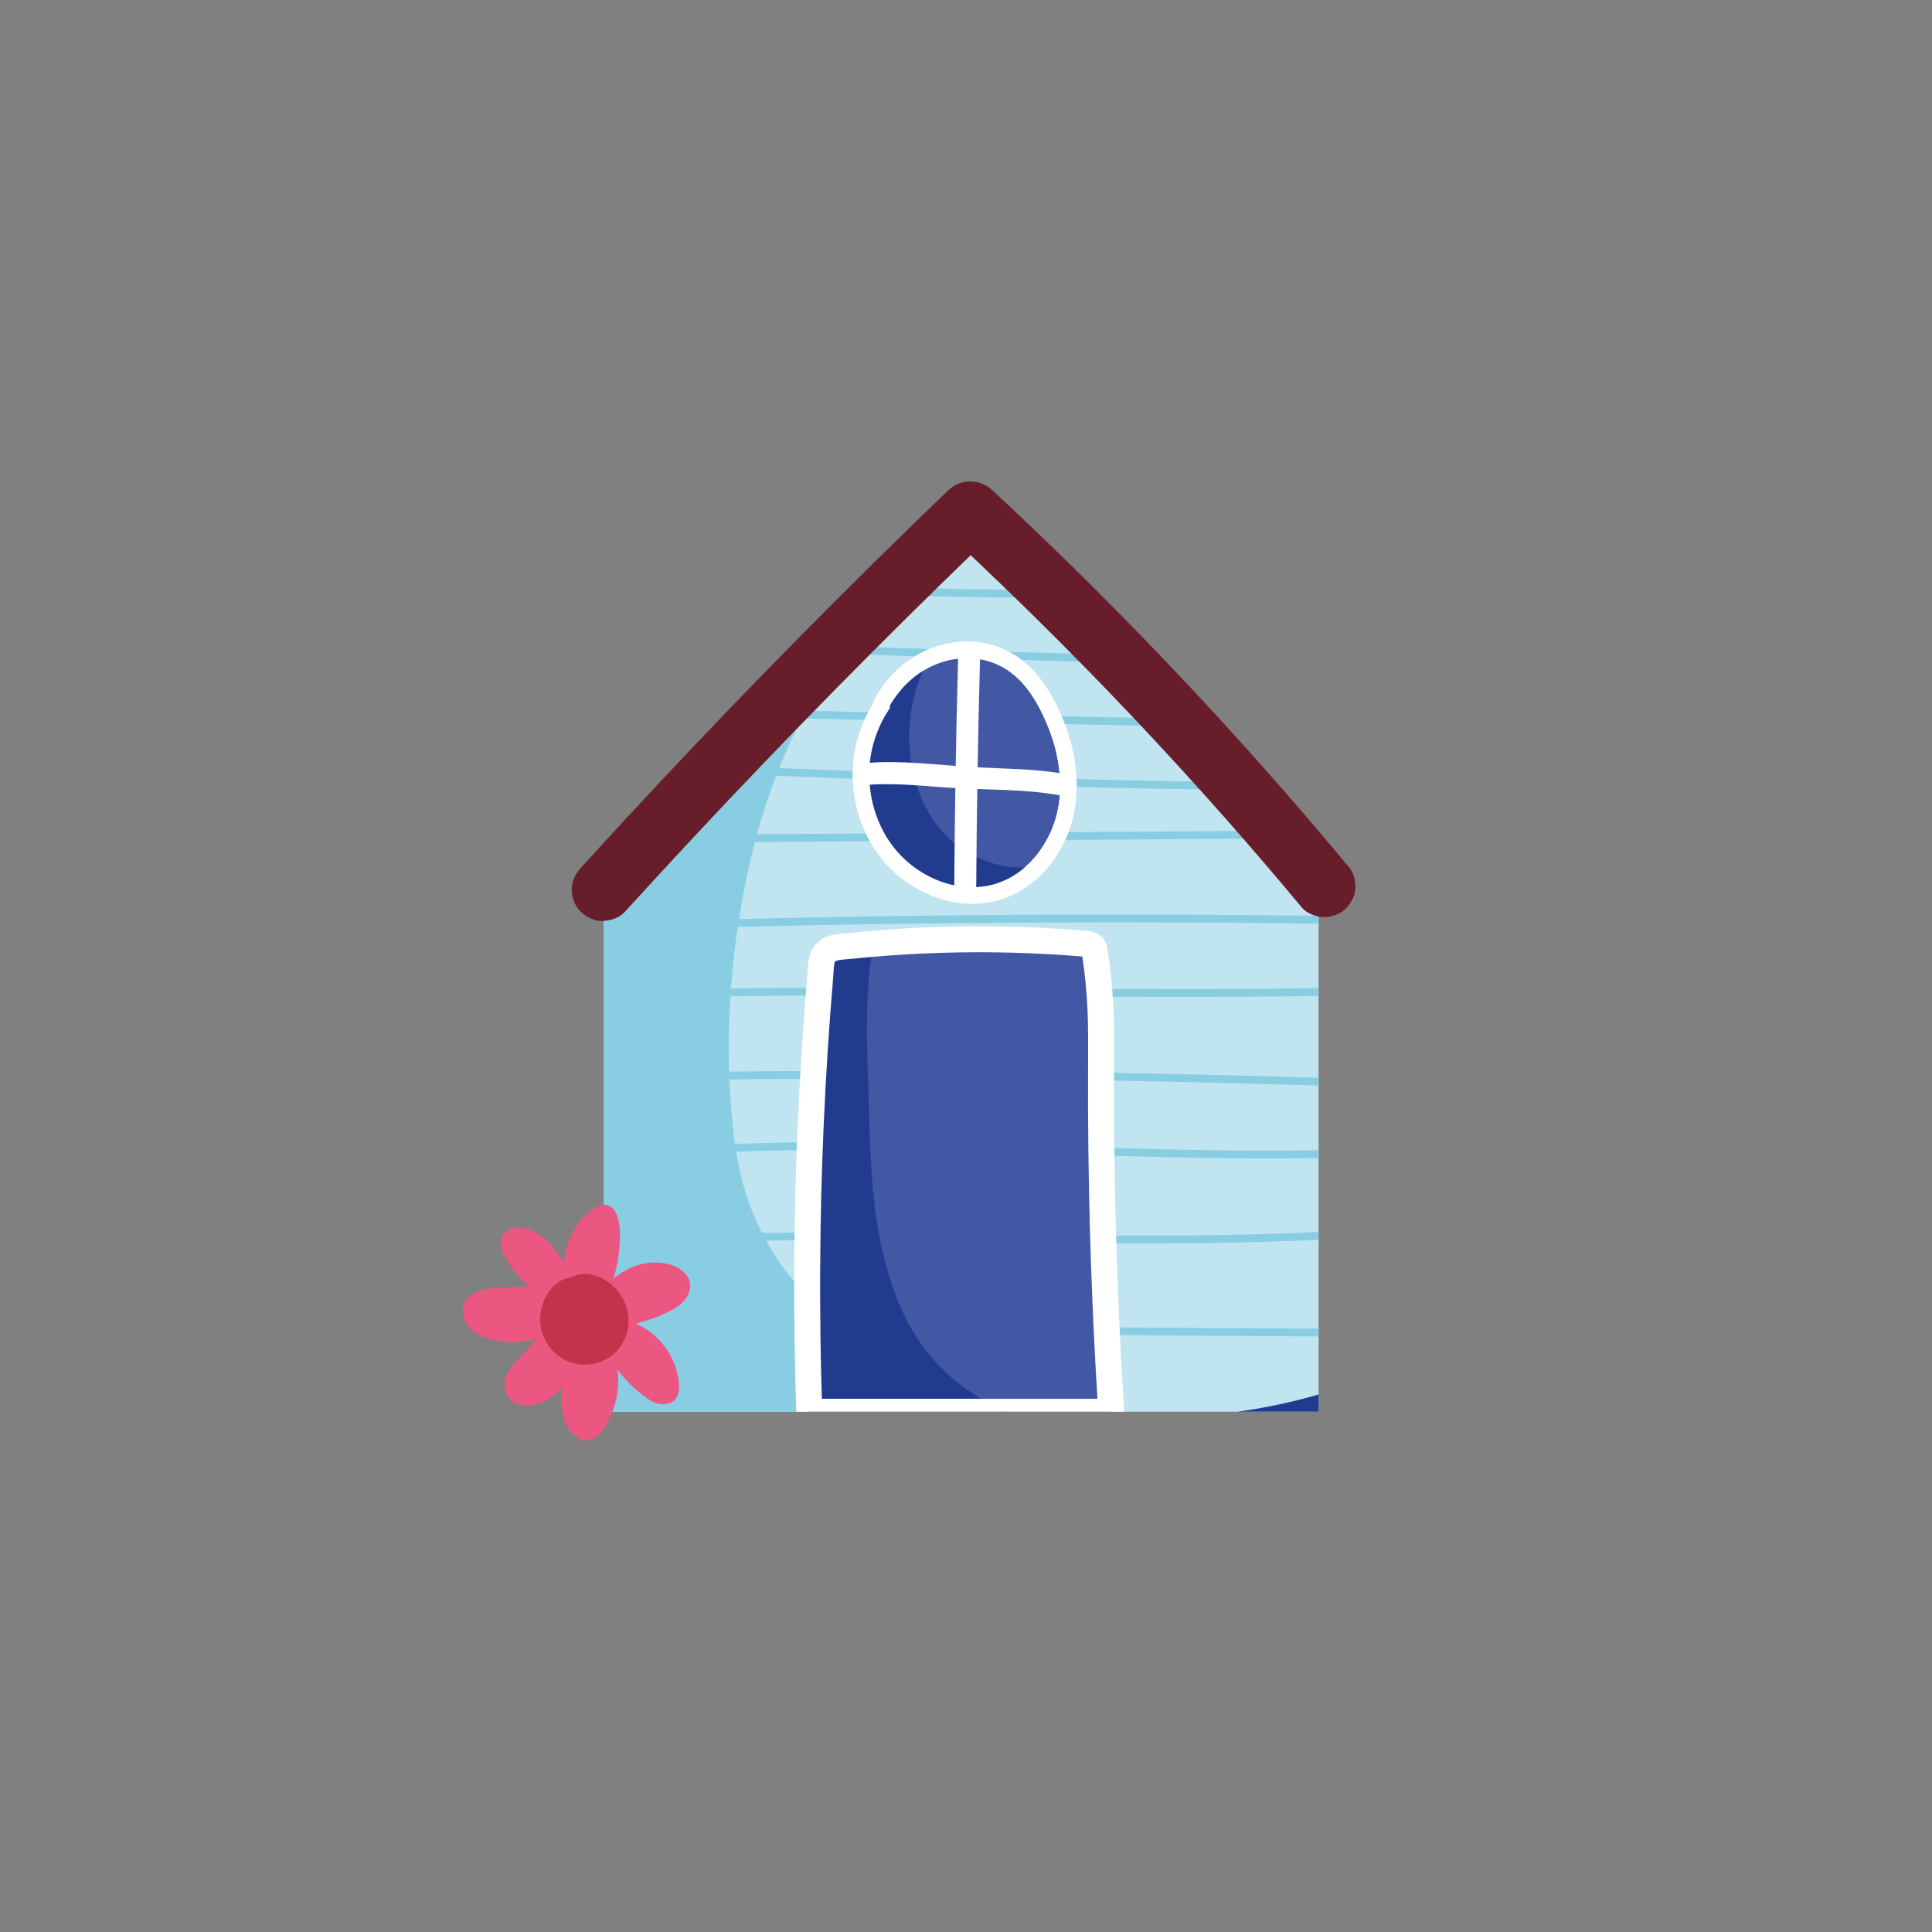 <svg xmlns="http://www.w3.org/2000/svg" xmlns:xlink="http://www.w3.org/1999/xlink" id="Capa_1" x="0px" y="0px" viewBox="0 0 2122 2122" style="enable-background:new 0 0 2122 2122;" xml:space="preserve"><rect x="0" y="0" width="2122" height="2122" fill="#808080" stroke="none"/> <style type="text/css"> .st0{fill:#BC2130;} .st1{fill:#71712D;} .st2{fill:#C0E4F0;} .st3{fill:#89CDE3;} .st4{fill:#213C8F;} .st5{fill:#671E2A;} .st6{fill:#4358A4;} .st7{fill:#FFFFFF;} .st8{fill:#EB5780;} .st9{fill:#C2344A;} </style> <path class="st0" d="M732.33,1417.74l-0.24,0.13L732.33,1417.74z"></path> <polygon class="st0" points="732.33,1417.74 732.35,1417.73 732.36,1417.71 "></polygon> <path class="st1" d="M720.58,1192.53c-1.2,1.87-2.25,3.82-3.19,5.84c-6.11,13.29-8.13,27.88-8.27,42.4 c-0.16,14.36,1.18,28.77,2.65,43.04c1.5,14.68,3.48,29.31,5.9,43.86c2.38,14.33,5.2,28.58,8.47,42.74 c3.29,14.22,7.02,28.32,11.2,42.3c0.44,1.49,0.9,2.98,1.36,4.47c-0.12,0.96-0.25,1.93-0.38,2.9c-0.21,1.73,0.47,3.35,2.18,4 c1.53,0.57,3.54-0.01,4.27-1.58c8.33-17.99,15.83-36.38,22.08-55.2c6.15-18.52,11.05-37.49,14.05-56.77 c2.98-19.18,4.13-38.71,2.6-58.08c-0.76-9.66-2.18-19.28-4.27-28.74c-2.21-9.93-4.81-20.29-9.98-29.14 c-5.24-8.96-14-16.05-24.66-16.73C734.24,1177.2,725.85,1184.34,720.58,1192.53z"></path> <path class="st0" d="M1360.18,1390.95l0.23,0.16L1360.18,1390.95z"></path> <polygon class="st0" points="1360.18,1390.95 1360.17,1390.94 1360.15,1390.93 "></polygon> <path class="st1" d="M1393.66,1167.95c1.01,1.97,1.87,4.02,2.6,6.11c4.81,13.82,5.4,28.54,4.15,43c-1.24,14.31-3.97,28.52-6.8,42.59 c-2.91,14.47-6.29,28.83-10.12,43.09c-3.75,14.03-7.94,27.95-12.56,41.71c-4.64,13.83-9.73,27.51-15.23,41.02 c-0.59,1.44-1.19,2.88-1.78,4.32c0.03,0.98,0.06,1.95,0.09,2.92c0.06,1.74-0.78,3.29-2.56,3.77c-1.57,0.42-3.52-0.35-4.09-1.98 c-6.54-18.71-12.23-37.75-16.63-57.09c-4.33-19.03-7.38-38.37-8.49-57.86c-1.11-19.38-0.37-38.93,3.03-58.06 c1.7-9.54,4.03-18.98,7.04-28.19c3.15-9.67,6.74-19.73,12.74-28.04c6.08-8.42,15.49-14.63,26.15-14.27 C1381.54,1151.36,1389.21,1159.27,1393.66,1167.95z"></path> <polygon class="st2" points="1448.24,959.99 1448.24,1550.56 663.28,1550.56 663.28,959.99 695.57,925.68 703.68,917.07 767.77,848.98 775.57,840.68 825.32,787.83 833.2,779.47 892.75,716.2 900.45,708.01 952.95,652.25 960.66,644.05 1058.73,539.86 1158.64,647.62 1166.51,656.11 1224.88,719.08 1232.99,727.81 1289.95,789.26 1298.03,797.97 1354.46,858.84 1362.45,867.45 1404.12,912.4 1412,920.9 "></polygon> <path class="st3" d="M1131.69,1542.81c-50.05-10.46-99.51-26.71-145.48-49.24c-38.19-18.72-74.27-43.01-103.49-74.11 c-29.63-31.54-51.38-69.51-64.16-110.82c-7.33-23.68-11.29-48.04-13.82-72.66c-3.13-30.43-4.49-61.04-4.25-91.63 c0.48-62.47,7.5-125.04,20.75-186.09c12.7-58.51,31.32-115.3,59.18-168.43c27.34-52.13,61.96-100.08,99.34-145.41 c27.13-32.89,55.96-66.41,90.29-92.35l-11.32-12.2l-98.07,104.18l-7.71,8.2l-52.49,55.76l-7.71,8.19l-59.55,63.27l-7.88,8.36 l-49.75,52.86l-7.8,8.3l-64.1,68.09l-8.11,8.61l-32.29,34.31v590.57h513.08C1161.39,1548.48,1146.49,1545.9,1131.69,1542.81z"></path> <path class="st4" d="M1359.26,1550.56h88.99v-18.95C1419.1,1540.09,1389.33,1546.38,1359.26,1550.56z"></path> <path class="st3" d="M1166.51,656.11c-33.97,0.33-67.93,0.2-101.89-0.37c-37.24-0.63-74.47-1.79-111.67-3.49l7.71-8.2 c4.61,0.2,9.23,0.39,13.83,0.58c61.35,2.46,122.76,3.46,184.15,3L1166.51,656.11z"></path> <path class="st3" d="M1232.99,727.81c-68.39-1.48-136.77-3.48-205.13-5.99c-45.05-1.65-90.08-3.52-135.11-5.62l7.71-8.19 c1.41,0.07,2.8,0.13,4.21,0.19c93.56,4.27,187.18,7.59,280.82,9.94c13.13,0.34,26.27,0.65,39.4,0.94L1232.99,727.81z"></path> <path class="st3" d="M1298.03,797.97c-110.69-2.17-221.38-4.48-332.06-6.94c-46.89-1.03-93.77-2.1-140.65-3.2l7.88-8.36 c110.71,2.56,221.43,4.99,332.14,7.27c41.53,0.86,83.08,1.71,124.61,2.52L1298.03,797.97z"></path> <path class="st3" d="M1362.45,867.45c-122.33-0.68-244.6-4.97-366.81-9.75c-75.96-2.97-151.91-6.12-227.87-8.72l7.8-8.3 c18.1,0.63,36.22,1.3,54.32,1.97c125.9,4.72,251.78,10.42,377.72,13.69c48.94,1.27,97.89,2.17,146.85,2.5L1362.45,867.45z"></path> <path class="st3" d="M1412,920.9c-23.17,0.15-46.34,0.31-69.49,0.46c-129.58,0.87-259.14,1.73-388.71,2.6 c-86.07,0.58-172.15,1.16-258.23,1.73l8.11-8.61c26.23-0.17,52.47-0.35,78.7-0.52c129.56-0.87,259.14-1.73,388.7-2.6 c77.68-0.52,155.35-1.04,233.04-1.55L1412,920.9z"></path> <path class="st3" d="M1448.24,1005.88v8.56c-41.09-0.53-82.18-0.91-123.27-1.14c-129.08-0.74-258.17-0.03-387.23,2.11 c-91.51,1.52-183,3.77-274.46,6.73v-8.56c34.56-1.13,69.14-2.14,103.71-3.05c129.04-3.41,258.12-5.38,387.2-5.92 C1252.21,1004.21,1350.23,1004.63,1448.24,1005.88z"></path> <path class="st3" d="M1448.24,1085.26v8.56c-41.57,0.71-83.15,1.04-124.72,1.12c-130,0.25-259.99-1.84-389.99-1.71 c-90.11,0.1-180.24,1.28-270.25,5.04v-8.57c32.41-1.35,64.84-2.38,97.27-3.13c129.93-3.02,259.91-1.77,389.86-0.84 C1249.68,1086.45,1348.98,1086.96,1448.24,1085.26z"></path> <path class="st3" d="M1448.24,1183.84v8.55c-43.8-1.39-87.59-2.59-131.38-3.6c-126.16-2.92-252.36-4.27-378.55-4.07 c-91.69,0.14-183.36,1.12-275.04,2.92v-8.55c36.02-0.72,72.04-1.3,108.08-1.75c126.18-1.58,252.38-1.59,378.57-0.05 C1249.39,1178.5,1348.83,1180.69,1448.24,1183.84z"></path> <path class="st3" d="M1448.24,1263.35v8.56c-39.59,0.64-79.19,0.54-118.78-0.04c-124.54-1.8-248.95-8.02-373.5-8.94 c-62.21-0.46-124.42,0.6-186.56,3.72c-35.4,1.77-70.78,4.07-106.12,6.6v-8.55c42.94-3.07,85.91-5.8,128.93-7.66 c124.44-5.39,248.96-1.62,373.38,2.19C1259.76,1262.1,1354.03,1264.87,1448.24,1263.35z"></path> <path class="st3" d="M1448.24,1353.18v8.56c-40.59,1.9-81.21,2.98-121.84,3.52c-123.92,1.6-247.82-1.89-371.74-2.78 c-61.63-0.45-123.28-0.25-184.88,1.54c-30.77,0.89-61.5,2.25-92.22,3.95c-4.77,0.26-9.53,0.53-14.29,0.79v-8.56 c8.5-0.45,17.01-0.94,25.52-1.39c34.5-1.87,69.05-3.14,103.61-3.93c123.92-2.83,247.85,0.28,371.77,1.66 C1258.86,1357.57,1353.64,1357.59,1448.24,1353.18z"></path> <path class="st3" d="M1448.24,1459.34v8.55c-48.91-0.31-97.82-0.62-146.73-0.94c-117.07-0.74-234.17-2.12-351.25-2.07 c-95.69,0.05-191.36,4.53-286.98,8.76v-8.43c44.82-1.85,89.64-3.69,134.46-5.49c116.46-4.67,232.91-3.03,349.43-2.29 C1247.53,1458.07,1347.88,1458.71,1448.24,1459.34z"></path> <path class="st5" d="M1488.73,973.13c-0.4-3.03-0.81-6.06-1.22-9.09c-1.62-5.8-4.57-10.83-8.8-15.09 c-47.15-56.64-95.69-112.12-145.61-166.33c-49.75-54.03-100.86-106.82-153.25-158.29c-29.55-29.05-59.53-57.67-89.89-85.87 c-13.74-12.76-34.62-13.2-48.36,0C987.29,590.59,933.66,643.44,880.75,697c-52.92,53.55-105.12,107.8-156.6,162.75 c-28.96,30.91-57.7,62.05-86.2,93.38c-6.09,6.69-10.03,14.99-10.03,24.19c0,8.39,3.73,18.41,10.03,24.18 c6.51,5.98,15.07,10.43,24.18,10.02c8.82-0.39,18.06-3.28,24.19-10.02c50.65-55.69,102.04-110.73,154.15-165.07 c52.11-54.34,104.93-107.98,158.47-160.92c22.27-22.03,44.67-43.93,67.2-65.71c45.45,42.88,90.03,86.7,133.63,131.47 c51.24,52.61,101.17,106.51,149.73,161.62c27.39,31.09,54.33,62.58,80.85,94.43c5.3,6.37,16.22,10.02,24.19,10.02 c8.39,0,18.41-3.72,24.19-10.02C1484.7,990.8,1489.14,982.24,1488.73,973.13z"></path> <path class="st6" d="M1220.54,1550.56H888.86c-1.77-51.98-2.53-103.97-2.29-155.97c0.24-53.5,1.55-106.99,3.92-160.43 c2.36-53.27,5.77-106.48,10.24-159.61c0.56-6.59,0.65-13.47,1.94-19.98c1.36-6.81,6.55-11.73,13.2-13.39 c6.18-1.53,12.91-1.71,19.21-2.35c6.75-0.7,13.5-1.34,20.25-1.93c26.32-2.31,52.69-3.86,79.09-4.65 c53.16-1.59,106.4-0.09,159.39,4.46c3.46,0.3,7.64,2.39,8.25,6.28c3.35,21.37,5.64,42.91,6.62,64.52 c0.98,21.44,0.75,42.91,0.65,64.36c-0.14,30.44-0.03,60.88,0.33,91.31c0.64,54.22,2.08,108.42,4.32,162.59 C1215.69,1467.39,1217.88,1508.99,1220.54,1550.56z"></path> <path class="st4" d="M1101.82,1548.64c-21.77-9.48-42-22.35-59.66-38.24c-17.99-16.17-33.05-35.78-44.48-57.07 c-13.92-25.97-23.02-54.63-29.34-83.33c-13.33-60.5-12.64-122.44-14.86-184.01c-1.79-49.53-3.17-100.46,6.09-149.45 c-1.42,0.12-2.83,0.23-4.25,0.36c-6.75,0.59-13.5,1.24-20.25,1.93c-6.3,0.64-13.03,0.82-19.21,2.35 c-6.65,1.66-11.84,6.58-13.2,13.39c-1.29,6.5-1.38,13.38-1.94,19.98c-4.46,53.13-7.88,106.35-10.24,159.61 c-2.36,53.44-3.67,106.94-3.92,160.43c-0.24,51.99,0.53,103.99,2.29,155.97h217.48C1104.84,1549.93,1103.32,1549.3,1101.82,1548.64z "></path> <path class="st7" d="M1234.77,1549.65c-2.65-41.43-4.86-83.31-6.55-124.47c-2.23-53.91-3.67-108.47-4.3-162.17 c-0.36-29.77-0.47-60.41-0.33-91.08l0.03-6.03c0.1-19.3,0.21-39.26-0.7-59.05c-0.97-21.43-3.25-43.66-6.77-66.08 c-1.54-9.82-10.22-17.33-21.1-18.27c-53.51-4.59-107.7-6.11-161.05-4.51c-26.57,0.8-53.45,2.38-79.91,4.7 c-6.78,0.59-13.67,1.25-20.45,1.95c-1.52,0.16-3.09,0.29-4.77,0.42c-5.05,0.41-10.77,0.88-16.46,2.29 c-12.23,3.06-21.32,12.42-23.72,24.43c-1.12,5.61-1.45,11.03-1.79,16.27c-0.12,1.85-0.23,3.6-0.38,5.3 c-4.47,53.15-7.92,107.03-10.27,160.16c-2.37,53.33-3.69,107.5-3.94,161c-0.24,51.79,0.54,104.28,2.28,156.04h360.23 L1234.77,1549.65z M902.66,1536.31c-1.43-47.08-2.06-94.65-1.84-141.66c0.24-53.12,1.55-106.9,3.91-159.87 c2.33-52.75,5.75-106.26,10.2-159.04c0.16-1.99,0.29-3.96,0.41-5.87c0.28-4.51,0.56-8.76,1.3-12.52c0.3-1.45,1.61-2.08,2.66-2.34 c3.43-0.85,7.52-1.18,11.88-1.53c1.73-0.15,3.53-0.29,5.36-0.48c6.65-0.68,13.39-1.33,20.04-1.91c25.9-2.27,52.24-3.82,78.26-4.6 c51-1.53,102.77-0.16,153.96,4.1c2.89,19.55,4.79,38.89,5.64,57.56c0.87,19.07,0.76,38.66,0.66,57.61l-0.03,6.04 c-0.14,30.82-0.03,61.63,0.34,91.55c0.63,53.98,2.09,108.82,4.33,163c1.5,36.37,3.39,73.28,5.64,109.96H902.66z"></path> <path class="st6" d="M1168.79,823.84c-3.52-15.04-8.99-29.61-15.68-43.52c-6.12-12.75-13.55-24.92-22.91-35.57 c-4.8-5.46-10.2-10.26-16.05-14.56c-6.04-4.44-12.67-7.8-19.65-10.52c-13.15-5.11-27.9-6.89-41.92-5.45 c-14.41,1.48-28.21,5.86-40.75,13.14c-11.63,6.75-22.12,15.76-30.6,26.19c-4.35,5.34-8.34,10.95-11.77,16.94 c-0.81,1.42-1.19,3.06-1.16,4.69c-1.79,2.74-3.5,5.54-5.09,8.39c-13.69,24.51-19.73,53.05-16.86,81.01 c2.92,28.45,13.82,55.92,32.9,77.42c16.57,18.67,39.27,32.71,63.61,38.52c11.98,2.86,24.54,3.89,36.77,2.29 c6.48-0.84,12.82-2.1,19.01-4.24c6.25-2.17,12.35-4.93,18.04-8.31c22.76-13.49,39.27-35.5,48.58-60 C1175.7,882.81,1175.4,852.14,1168.79,823.84z"></path> <path class="st7" d="M1168.79,823.84l8.8-2.06c-3.7-15.8-9.41-30.98-16.34-45.38c-6.38-13.29-14.22-26.18-24.27-37.62 c-5.28-6.01-11.19-11.25-17.49-15.88c-6.83-5.02-14.2-8.73-21.73-11.66c-11.37-4.41-23.62-6.54-35.75-6.55 c-3.47,0-6.94,0.18-10.38,0.53c-15.62,1.6-30.69,6.37-44.36,14.31c-12.61,7.32-23.9,17.03-33.07,28.3 c-4.59,5.65-8.88,11.65-12.6,18.14c-1.65,2.88-2.36,5.99-2.36,9.01l0.02,0.71l9.02-0.53l-7.56-4.96c-1.9,2.91-3.72,5.89-5.43,8.96 l0.01-0.02c-12.21,21.87-18.7,46.69-18.71,71.71c0,4.87,0.24,9.76,0.75,14.64c3.09,30.1,14.64,59.39,35.13,82.49 c17.81,20.04,41.97,35.01,68.27,41.31c8.77,2.09,17.88,3.29,27.07,3.29c4.32,0,8.65-0.26,12.96-0.82c6.87-0.89,13.84-2.25,20.8-4.66 l0.01,0c6.77-2.35,13.42-5.35,19.69-9.08c24.83-14.74,42.48-38.46,52.41-64.56c6.17-16.22,8.81-33.33,8.81-50.32 c0-14.02-1.79-27.97-4.92-41.36L1168.79,823.84l-8.8,2.05c2.84,12.18,4.45,24.78,4.45,37.25c0,15.12-2.35,30.03-7.62,43.89 c-8.7,22.89-24.07,43.2-44.74,55.44c-5.12,3.04-10.67,5.56-16.39,7.55l0.02-0.01c-5.42,1.87-11.13,3.03-17.22,3.82 c-3.5,0.45-7.06,0.67-10.64,0.67c-7.62,0-15.35-1-22.87-2.8c-22.38-5.32-43.61-18.42-58.95-35.73 c-17.67-19.9-27.92-45.56-30.67-72.34c-0.44-4.26-0.66-8.52-0.66-12.78c-0.01-21.89,5.71-43.74,16.41-62.89l0.01-0.01 c1.47-2.65,3.06-5.27,4.74-7.84l1.64-2.5l-0.18-2.98l-6.92,0.41l6.94-0.1l-0.01-0.3l-6.92,0.41l6.94-0.1l-5.22,0.08l5.22-0.02v-0.06 l-5.22,0.08l5.22-0.02v-0.01l0.01-0.11l-0.41-0.11l0.37,0.21l0.05-0.1l-0.41-0.11l0.37,0.21c3.14-5.48,6.84-10.69,10.94-15.73 c7.79-9.58,17.47-17.89,28.13-24.07c11.41-6.63,23.94-10.61,37.13-11.97c2.81-0.29,5.66-0.44,8.52-0.44c9.99,0,20.11,1.79,29.2,5.32 c6.43,2.5,12.32,5.52,17.57,9.38c5.41,3.98,10.3,8.34,14.62,13.25c8.67,9.86,15.69,21.31,21.55,33.52 c6.47,13.43,11.69,27.39,15.03,41.67L1168.79,823.84z"></path> <path class="st4" d="M1132.33,952.4c-35.44,3.57-73.5-12.11-97.04-38.64c-21.38-24.09-32.21-54.36-35.66-86.04 c-3.8-34.97,3.35-73.52,21.26-105.04c-3.09,1.4-6.11,2.94-9.07,4.66c-11.63,6.75-22.12,15.76-30.6,26.19 c-4.35,5.34-8.34,10.95-11.77,16.94c-0.81,1.42-1.19,3.06-1.16,4.69c-1.79,2.74-3.5,5.54-5.09,8.39 c-13.69,24.51-19.73,53.05-16.86,81.01c2.92,28.45,13.82,55.92,32.9,77.42c16.57,18.67,39.27,32.71,63.61,38.52 c11.98,2.86,24.54,3.89,36.77,2.29c6.48-0.84,12.82-2.1,19.01-4.24c6.25-2.17,12.35-4.93,18.04-8.31 c8.69-5.15,16.46-11.55,23.27-18.85C1137.42,951.82,1134.88,952.15,1132.33,952.4z"></path> <path class="st7" d="M952.6,862.05c32.01-2.56,65.05,1.76,97.09,3.54c36.95,2.06,75.6,1.18,112.09,7.53 c15.2,2.65,21.71-20.59,6.41-23.25c-32.5-5.65-66.18-5.48-99.06-7.31c-38.32-2.13-78.23-7.69-116.53-4.62 C937.21,839.17,937.09,863.29,952.6,862.05z"></path> <path class="st7" d="M1072.18,979.73c0.51-84.86,1.9-169.72,4.2-254.55c0.42-15.56-23.69-15.52-24.11,0 c-2.3,84.83-3.7,169.69-4.2,254.55C1047.99,995.28,1072.09,995.27,1072.18,979.73z"></path> <path class="st7" d="M1168.79,823.84l8.8-2.06c-3.7-15.8-9.41-30.98-16.34-45.38c-6.38-13.29-14.22-26.18-24.27-37.62 c-5.28-6.01-11.19-11.25-17.49-15.88c-6.83-5.02-14.2-8.73-21.73-11.66c-11.37-4.41-23.62-6.54-35.75-6.55 c-3.47,0-6.94,0.18-10.38,0.53c-15.62,1.6-30.69,6.37-44.36,14.31c-12.61,7.32-23.9,17.03-33.07,28.3 c-4.59,5.65-8.88,11.65-12.6,18.14c-1.65,2.88-2.36,5.99-2.36,9.01l0.02,0.71l9.02-0.53l-7.56-4.96c-1.9,2.91-3.72,5.89-5.43,8.96 l0.01-0.02c-12.21,21.87-18.7,46.69-18.71,71.71c0,4.87,0.24,9.76,0.75,14.64c3.09,30.1,14.64,59.39,35.13,82.49 c17.81,20.04,41.97,35.01,68.27,41.31c8.77,2.09,17.88,3.29,27.07,3.29c4.32,0,8.65-0.26,12.96-0.82c6.87-0.89,13.84-2.25,20.8-4.66 l0.01,0c6.77-2.35,13.42-5.35,19.69-9.08c24.83-14.74,42.48-38.46,52.41-64.56c6.17-16.22,8.81-33.33,8.81-50.32 c0-14.02-1.79-27.97-4.92-41.36L1168.79,823.84l-8.8,2.05c2.84,12.18,4.45,24.78,4.45,37.25c0,15.12-2.35,30.03-7.62,43.89 c-8.7,22.89-24.07,43.2-44.74,55.44c-5.12,3.04-10.67,5.56-16.39,7.55l0.02-0.01c-5.42,1.87-11.13,3.03-17.22,3.82 c-3.5,0.45-7.06,0.67-10.64,0.67c-7.62,0-15.35-1-22.87-2.8c-22.38-5.32-43.61-18.42-58.95-35.73 c-17.67-19.9-27.92-45.56-30.67-72.34c-0.44-4.26-0.66-8.52-0.66-12.78c-0.01-21.89,5.71-43.74,16.41-62.89l0.01-0.01 c1.47-2.65,3.06-5.27,4.74-7.84l1.64-2.5l-0.18-2.98l-6.92,0.41l6.94-0.1l-0.01-0.3l-6.92,0.41l6.94-0.1l-5.22,0.08l5.22-0.02v-0.06 l-5.22,0.08l5.22-0.02v-0.01l0.01-0.11l-0.41-0.11l0.37,0.21l0.05-0.1l-0.41-0.11l0.37,0.21c3.14-5.48,6.84-10.69,10.94-15.73 c7.79-9.58,17.47-17.89,28.13-24.07c11.41-6.63,23.94-10.61,37.13-11.97c2.81-0.29,5.66-0.44,8.52-0.44c9.99,0,20.11,1.79,29.2,5.32 c6.43,2.5,12.32,5.52,17.57,9.38c5.41,3.98,10.3,8.34,14.62,13.25c8.67,9.86,15.69,21.31,21.55,33.52 c6.47,13.43,11.69,27.39,15.03,41.67L1168.79,823.84z"></path> <path class="st8" d="M752.8,1399.09c-10.73-11.83-29.62-14.13-44.49-11.46c-12.83,2.31-24.38,8.63-34.58,16.6 c3.43-10.86,5.6-22.07,6.48-33.46c0.93-12.2,1.91-27.63-3.9-38.88c-2.11-4.09-5.61-7.54-10.26-8.41c-6.45-1.21-12.45,2.78-17.34,6.5 c-9.53,7.23-16.9,16.97-21.82,27.84c-4.2,9.3-6.74,19.21-7.71,29.32c-5.77-9.94-12.51-19.44-21.3-26.82 c-9.77-8.19-23.95-15.28-36.88-10.8c-5.79,2.01-10.17,6.48-11.17,12.65c-1.26,7.8,3.12,15.47,6.97,21.9 c6.37,10.64,14.29,20.15,23.41,28.43c-11.38,0.54-22.77,1.22-34.14,2.12c-10.85,0.87-23.47,2.4-31.58,10.49 c-8.87,8.84-7.58,22.52-0.17,31.83c8.8,11.05,24.32,14.97,37.7,16.54c12.83,1.51,25.68,0.3,37.96-3.26 c-4.55,4.94-9.09,9.87-13.65,14.81c-5.92,6.42-12.49,12.67-17.18,20.1c-7.94,12.55-7.31,30.08,7.99,36.34 c13.19,5.39,28.73,0.58,39.63-7.62c4.17-3.13,7.81-6.79,10.84-10.85c-2.3,20.48-1.23,42.5,14.88,54.73 c24.73,18.79,41.71-26.44,45-44.11c1.78-9.63,2.07-19.43,0.86-29.07c5.93,7.89,12.64,15.18,20.12,21.65 c9.72,8.4,23.57,20.31,37.34,14.7c13.07-5.32,10.6-22.04,7.94-33.14c-3.02-12.55-9.32-24.21-17.8-33.89 c-7.57-8.64-16.95-15.52-27.41-20.08c15.29-4.18,31-9.61,44.22-17.84C755.31,1428.15,764.38,1411.87,752.8,1399.09z"></path> <path class="st9" d="M674.59,1413.66c-5.42-5.34-11.88-9.44-19-12.11c-7.46-2.81-16.21-3.45-23.76-0.54 c-1.73,0.67-3.36,1.45-4.91,2.32c-1.88,0.1-3.76,0.43-5.57,1c-4.18,1.32-7.8,3.56-11.19,6.31c-5.93,4.84-10.08,11.59-12.99,18.58 c-2.72,6.53-4.06,13.74-3.91,20.81c0.15,7.43,1.95,14.66,5.25,21.33c6.08,12.27,17.61,21.95,30.76,25.73 c13.58,3.91,29.21,1.31,40.76-6.85c6.06-4.27,11.12-9.81,14.55-16.4c3.5-6.73,5.46-14.13,5.76-21.71 C690.93,1437.78,684.76,1423.67,674.59,1413.66z"></path> </svg>